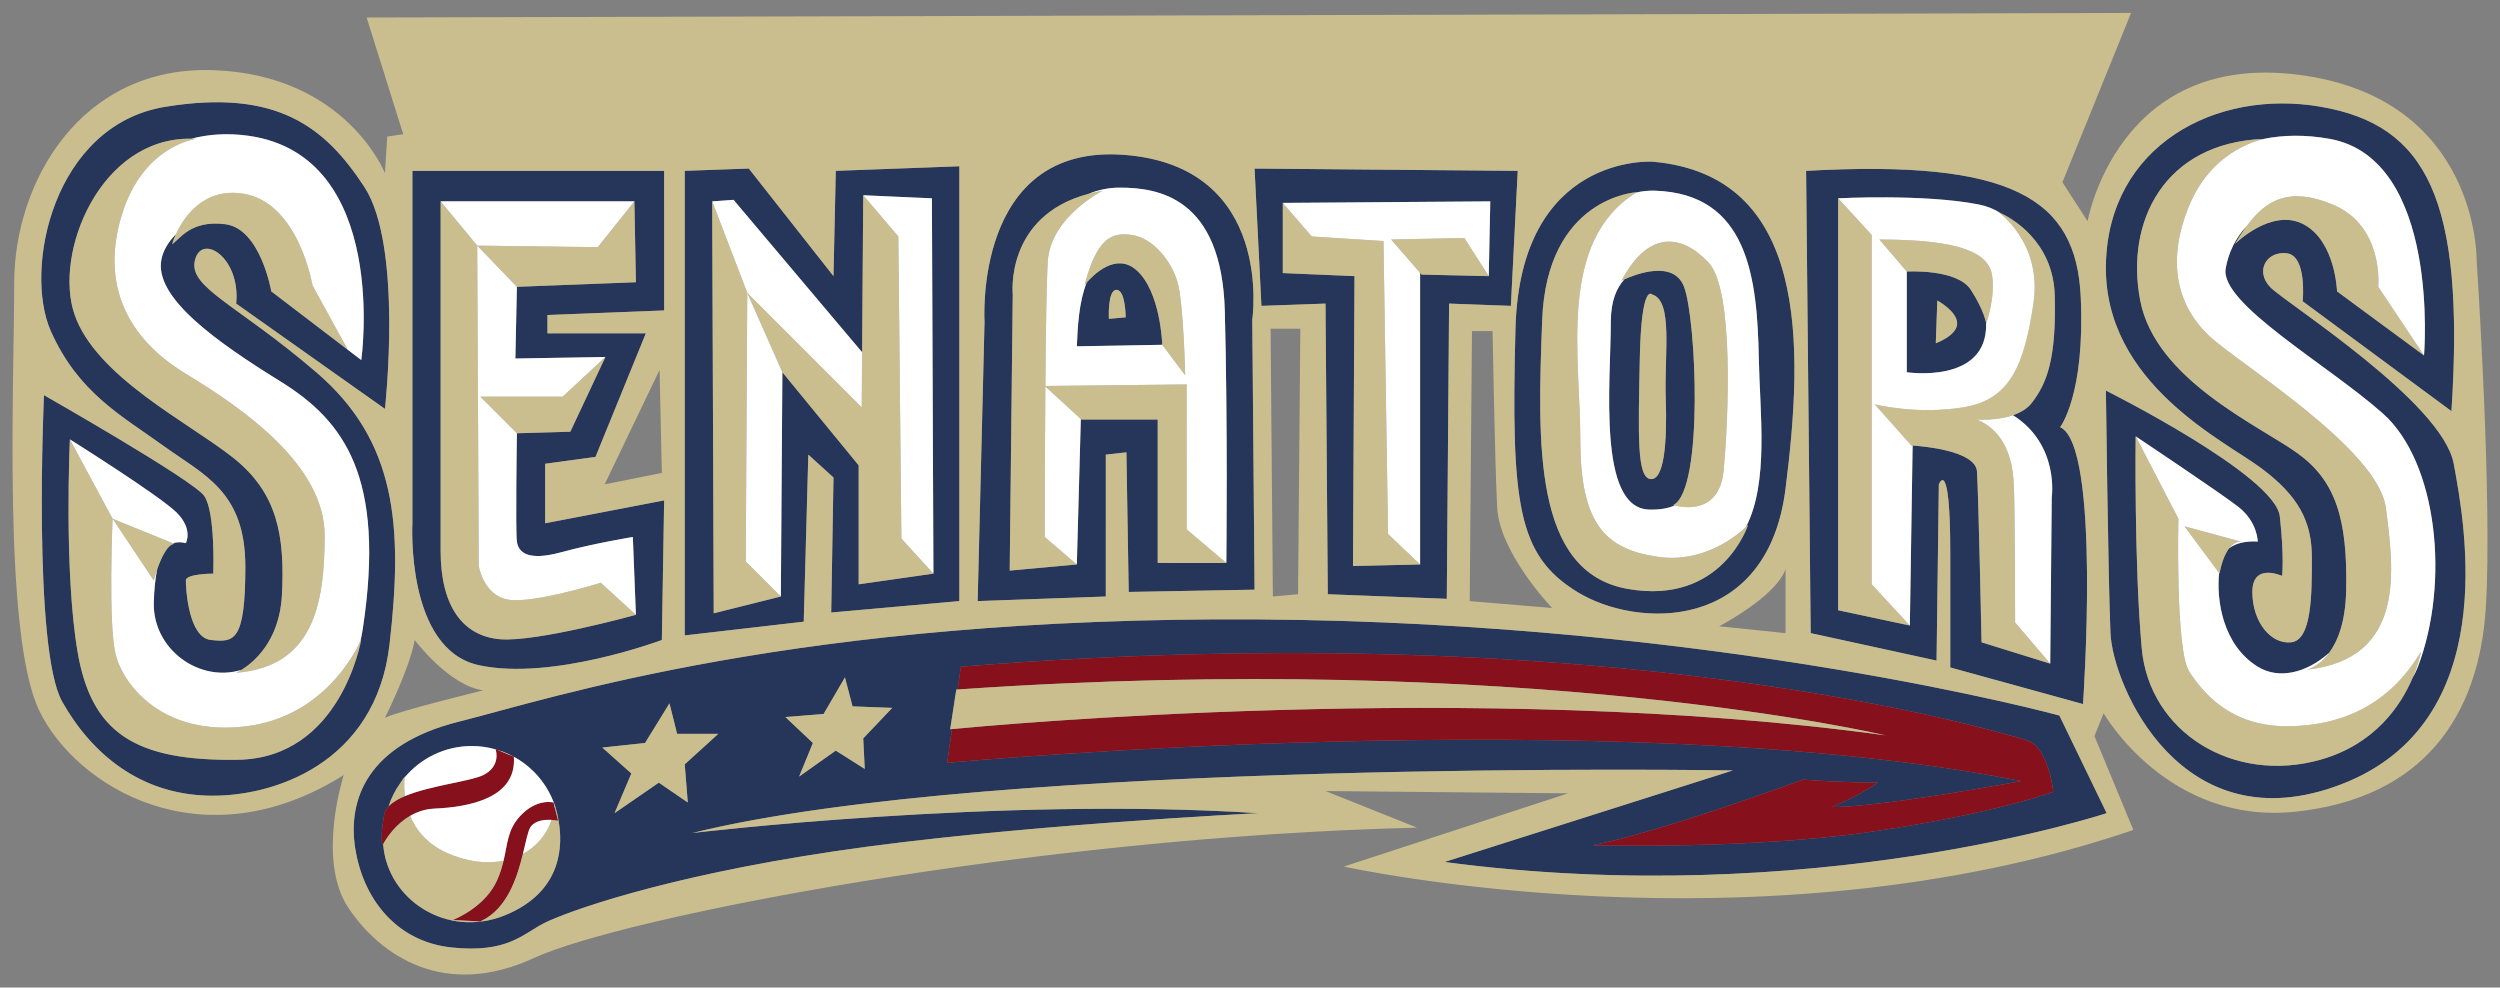 <?xml version="1.0" encoding="utf-8"?>
<!-- Generator: Adobe Illustrator 17.0.0, SVG Export Plug-In . SVG Version: 6.00 Build 0)  -->
<!DOCTYPE svg PUBLIC "-//W3C//DTD SVG 1.1//EN" "http://www.w3.org/Graphics/SVG/1.1/DTD/svg11.dtd">
<svg version="1.1" id="Layer_2" xmlns="http://www.w3.org/2000/svg" xmlns:xlink="http://www.w3.org/1999/xlink" x="0px" y="0px"
	 width="200px" height="79px" viewBox="0 0 200 79" style="enable-background:new 0 0 200 79;" xml:space="preserve">
<rect x="0" y="0" width="200" height="79" fill="#808080" stroke="none"/>
<path id="color4" style="fill:#26365B;" d="M25.302,29.78c-6.408-5.492-10.253-6.774-9.703-8.971s3.662-0.182,3.296,3.479
	l11.901,8.423c0,0,1.464-13-1.648-17.759c-3.112-4.761-6.957-7.873-15.928-6.408C4.248,10.006,1.868,21.541,4.065,26.485
	c2.197,4.943,5.675,6.774,8.971,9.153c3.296,2.381,6.591,3.662,6.591,9.704s-0.915,6.042-2.746,5.858
	c-1.831-0.182-2.014-4.211-2.014-4.76c0-0.549,2.197-0.549,2.197-0.549s0.184-4.943-0.732-6.225
	c-0.915-1.281-12.815-8.055-12.815-8.055S2.6,51.933,4.981,56.144c2.38,4.21,6.225,7.323,11.534,7.505
	c5.309,0.183,13.548-2.562,14.647-12.082C32.259,42.047,31.71,35.272,25.302,29.78z M29.025,50.285
	c-0.053,0.352-0.119,0.689-0.193,1.015c0.047-0.103,0.07-0.161,0.07-0.161s-1.587,9.519-9.886,9.642
	c-8.3,0.122-11.717-2.197-12.816-8.667c-1.098-6.468-0.61-16.966-0.61-16.966s7.201,4.517,8.544,5.859
	c1.343,1.343,0.732,2.441,0.732,2.441c-0.309-0.077-0.668-0.117-1.018,0.019l0.103,0.042c-0.574,0.039-1.076,1.18-1.37,2.026
	c-0.149,0.675-0.249,1.546-0.278,2.673c-0.093,3.712,3.622,6.431,7.018,5.38c0.922-0.569,3.044-2.271,3.234-5.99
	c0.244-4.761-0.366-8.179-3.906-10.985c-3.539-2.807-10.985-6.469-12.693-11.473C4.28,20.23,8.014,10.974,15.308,11.095
	c1.381-0.359,2.91-0.465,4.563-0.234c11.351,1.587,9.032,17.942,9.032,17.942l-7.201-5.492c0,0-0.855-5.005-3.662-5.37
	c-2.808-0.366-3.662,1.221-4.272,1.588c0,0,0.092-0.322,0.302-0.784c-0.585,0.577-1.01,1.269-1.157,2.004
	c-0.611,3.052,4.394,6.591,9.52,9.765C27.561,33.686,30.856,38.201,29.025,50.285z M38.301,53.214
	C44.16,54.496,52.948,51.2,52.948,51.2l0.183-11.168l-9.52,1.831v-4.761l4.028-0.549l4.028-9.886h-7.872v-1.465l9.337-0.366V13.668
	H32.992v28.195C32.992,41.863,32.443,51.933,38.301,53.214z M35.25,16.109h15.501l0.122,6.47l-9.52,0.366l-0.122,5.736l7.201-0.122
	l-2.807,5.98l-4.272,0.122c0,0-0.122,7.813,0,8.666c0.122,0.855,0.854,1.587,3.54,0.855c2.685-0.733,5.736-1.221,5.736-1.221
	l0.244,6.224c0,0-7.934,2.197-10.863,1.953c-2.929-0.245-4.76-2.563-4.76-7.079C35.25,39.544,35.25,16.109,35.25,16.109z
	 M64.665,36.371l2.014,1.83l-0.183,10.802l10.253-0.915V13.302l-9.887,0.366l-0.183,8.421l-6.774-8.605l-5.126,0.183v37.166
	l9.521-1.099L64.665,36.371z M62.468,47.721l-5.37,1.343L56.975,16.11l1.709-0.122L68.968,28.18l0.09-12.559l5.493,0.244
	l0.122,30.026l-5.981,0.854v-9.52L62.59,29.78L62.468,47.721z M88.465,47.721V36.371l1.648-0.183l0.183,11.168l10.069-0.182
	l-0.183-21.605c0,0,1.83-12.266-10.253-13.181c-12.083-0.915-11.168,13.365-11.168,13.365l-0.549,22.336L88.465,47.721z
	 M87.084,15.506c0.78-0.314,1.619-0.495,2.48-0.495c3.051,0,8.177,0.733,8.421,9.887c0.244,9.153,0.122,20.139,0.122,20.139
	l-5.492-0.001V33.563h-6.103l-0.046-0.042l-0.32,11.637l-5.37,0.489l0.244-22.093C81.02,23.555,80.366,17.291,87.084,15.506z
	 M106.041,24.287l0.183,23.252l9.52,0.366l0.183-23.618l4.943,0.182l0.549-10.801l-21.055-0.183l0.549,10.985L106.041,24.287z
	 M102.623,16.232l16.6-0.123l-0.122,5.981l-5.37-0.122l-0.122-0.14v23.33l-5.37,0.123l0.122-23.191l-5.737-0.244V16.232z
	 M126.18,47.356c4.76,2.929,15.196,3.295,16.661-8.239c1.465-11.533,1.83-25.082-10.619-26.181c0,0-10.619-0.732-10.985,13.366
	C120.871,40.399,121.42,44.426,126.18,47.356z M123.373,25.63c0.366-9.886,7.567-10.253,7.567-10.253
	c-0.012,0.008-0.023,0.016-0.035,0.024c0.462-0.107,0.958-0.163,1.5-0.145c7.445,0.244,8.177,6.957,8.3,13.425
	c0.082,4.34,0.819,9.885-1.024,13.473c0.108-0.103,0.17-0.169,0.17-0.169s-2.075,6.469-9.642,5.126
	C122.641,45.769,123.007,35.516,123.373,25.63z M154.924,52.848l0.182-14.097c0,0,0.915-2.38,0.915,5.492s0,9.154,0,9.154
	l10.619,2.929c0,0,1.464-20.688-1.831-22.153c0,0,2.014-2.562,1.648-10.435c-0.367-7.873-5.492-10.985-21.97-10.07l0.366,36.982
	L154.924,52.848z M147.051,15.865c0,0,6.835-0.365,11.229,0.489c0.672,0.131,1.245,0.371,1.752,0.683
	c0.788,0.363,4.243,2.207,4.351,6.64c0.122,5.005-0.61,6.957-1.83,8.545c-0.371,0.482-0.923,0.793-1.511,0.995
	c3.726,2.36,3.098,6.571,3.098,6.571l-0.122,13.304l-5.492-1.708c0,0-0.245-11.839-0.367-13.67
	c-0.112-1.682-4.443-2.025-5.148-2.069l-0.222,14.396l-5.736-1.22V15.865z M181.654,23.006c-1.282-1.282-0.367-2.93,1.281-2.747
	c1.647,0.182,1.281,3.844,1.281,3.844l11.901,8.788c1.099-17.027-2.014-22.886-10.436-24.349
	c-8.421-1.466-17.026,3.112-17.209,12.632c-0.183,9.52,9.52,14.097,12.449,16.295c2.929,2.196,4.028,4.21,4.028,7.139
	c0,2.93,0,6.591-1.648,6.775c-1.647,0.183-3.113-1.648-3.113-4.028c0-2.38,2.381-1.282,2.381-1.282s0.182-1.465-0.183-4.76
	c-0.366-3.295-13.914-10.07-13.914-10.07s0.182,15.196,0.366,19.406c0.183,4.211,5.676,17.027,18.491,12.085
	c12.815-4.944,9.887-20.688,8.971-25.632C195.385,32.161,182.935,24.287,181.654,23.006z M193.431,53.336
	c-0.121,0.316-0.265,0.61-0.421,0.891c-0.908,2.142-2.961,5.311-7.389,6.554c-6.958,1.953-13.67-2.197-14.281-8.91
	c-0.61-6.713-0.488-16.965-0.488-16.965s6.591,4.394,8.178,5.614c1.587,1.221,1.587,2.807,1.587,2.807s-1.417-0.156-2.291,0.542
	c-0.577,0.752-0.761,2.021-0.761,2.021l-0.038-0.051c-0.225,2.135,0.267,5.744,3.089,7.495c1.658,1.029,3.878,0.532,5.719-1.116
	c0.681-0.923,1.306-2.455,1.359-4.987c0.122-5.736-0.854-8.788-3.906-10.985c-3.051-2.197-11.35-5.859-12.571-12.206
	c-1.214-6.312,1.922-12.623,9.881-12.931c1.581-0.32,3.344-0.347,5.254-0.007c8.909,1.587,7.567,17.332,7.567,17.332l-6.957-5.126
	c0,0-0.122-4.028-2.685-5.369c-2.563-1.343-5.492,1.587-5.492,1.587c0.309-0.516,0.619-0.992,0.938-1.425
	c-0.875,0.909-1.454,2.131-1.67,3.377c-0.488,2.807,8.177,7.69,12.571,11.595C195.018,36.981,195.994,46.623,193.431,53.336z
	 M86.935,22.607c-0.619,1.521-0.724,3.533-0.789,5.098l6.835-0.121c0,0-0.122-4.273-2.075-5.981
	C89.281,20.18,87.492,21.966,86.935,22.607z M88.71,25.507c0,0-0.122-2.318,0.61-2.318c0.733,0,0.733,2.197,0.733,2.197
	L88.71,25.507z M134.723,22.945c-0.837-2.195-3.905-0.99-4.77-0.599c-0.614,0.664-1.089,1.719-1.089,3.406
	c0,4.761-1.099,14.891,3.051,15.013c0.861,0.026,1.529-0.088,2.062-0.334c-0.068-0.018-0.108-0.032-0.108-0.032
	C136.311,39.178,135.7,25.507,134.723,22.945z M133.259,31.855c0.122,3.54-0.122,6.59-1.221,6.468
	c-1.099-0.122-0.976-3.539-0.854-9.642c0.122-6.102,0.976-5.126,0.976-5.126C133.87,24.043,133.137,28.315,133.259,31.855z
	 M152.543,21.724v8.056c0,0,6.469,0.977,6.347-3.906c0,0-0.122-0.977-1.221-2.685C156.572,21.48,152.543,21.724,152.543,21.724z
	 M154.863,27.46l0.123-3.417c0,0,1.587,0.854,1.587,1.831C156.572,26.851,154.863,27.46,154.863,27.46z"/>
<path id="color3" style="fill:#26365B;" d="M100.671,49.553c-36.86-0.245-56.633,6.346-63.956,8.178
	c-7.323,1.83-8.91,6.224-8.3,10.13c0.61,3.906,3.174,7.445,7.689,7.934c4.516,0.488,5.737-1.099,7.445-1.953
	c1.709-0.855,9.276-3.661,23.19-5.736c13.914-2.075,33.931-3.051,33.931-3.051C79.8,63.71,55.389,66.64,55.389,66.64
	c24.167-5.98,83.241-5.005,83.241-5.005l-23.068,7.324c29.415,3.906,52.97-3.906,52.97-3.906l-3.783-7.812
	C164.75,57.242,137.532,49.797,100.671,49.553z M40.376,73.231c-4.611,1.862-9.377-1.237-9.725-5.692
	c-0.023,0.046-0.04,0.076-0.04,0.076s-0.243-0.366,0.122-2.44c0.043-0.244,0.168-0.464,0.353-0.663
	c0.214-0.651,0.52-1.261,0.903-1.813c0.122-0.191,0.251-0.384,0.391-0.575c0,0-0.004,0.027-0.009,0.073
	c1.288-1.536,3.219-2.515,5.38-2.515c0.659,0,1.295,0.098,1.899,0.268c-0.004-0.014-0.007-0.024-0.007-0.024l0.134,0.056
	c2.552,0.769,4.485,2.953,4.9,5.64C45.023,67.483,45.083,71.33,40.376,73.231z M54.778,61.148l0.244,3.051l-2.319-1.587l-3.54,2.441
	l1.343-3.174l-2.319-2.074l3.417-0.366l1.953-3.173l0.61,2.44h3.296L54.778,61.148z M69.181,61.513l-2.319-1.465l-2.929,2.075
	l1.099-2.685l-2.197-2.075l3.052-0.244l1.709-2.929l0.61,2.318l3.174,0.122l-2.319,2.441L69.181,61.513z M149.859,66.518
	c-9.887,1.465-22.458,1.098-22.458,1.098c5.248-0.976,16.843-5.248,16.843-5.248c3.051,0.244,5.981,0.244,5.981,0.244
	c-1.587,1.099-3.662,1.953-3.662,1.953c4.029,0,15.135-2.075,15.135-2.075c-32.344-6.469-85.926-1.465-85.926-1.465l0.386-2.699
	c-0.091,0.009-0.142,0.014-0.142,0.014l0.489-3.174c0.035-0.002,0.07-0.004,0.106-0.007l0.26-1.824
	c52.85-4.272,83.363,5.37,85.193,5.859c1.832,0.488,2.197,4.15,2.197,4.15S159.745,65.053,149.859,66.518z"/>
<path id="color2" style="fill:#86111D;" d="M164.261,63.345c0,0-4.516,1.708-14.402,3.173c-9.887,1.465-22.458,1.098-22.458,1.098
	c5.248-0.976,16.843-5.248,16.843-5.248c3.051,0.244,5.981,0.244,5.981,0.244c-1.587,1.099-3.662,1.953-3.662,1.953
	c4.029,0,15.135-2.075,15.135-2.075c-32.344-6.469-85.926-1.465-85.926-1.465l0.386-2.699c2.625-0.255,42.241-3.98,74.677,0.502
	c0,0-28.76-6.824-74.225-3.669l0.26-1.824c52.85-4.272,83.363,5.37,85.193,5.859C163.895,59.683,164.261,63.345,164.261,63.345z
	 M31.049,64.614c0.011-0.035,0.026-0.067,0.038-0.102c-0.186,0.199-0.31,0.419-0.353,0.663c-0.366,2.074-0.122,2.44-0.122,2.44
	s0.016-0.031,0.04-0.076C30.579,66.612,30.696,65.627,31.049,64.614z M39.644,59.927c0,0,0.003,0.01,0.007,0.024
	c0.042,0.012,0.085,0.02,0.127,0.032L39.644,59.927z M38.667,62.002c-1.015,0.507-4.254,0.839-6.271,1.685
	c0.062,0.478,0.183,1.023,0.413,1.581c0.547-0.315,1.194-0.547,1.952-0.58c2.807-0.122,6.591-0.855,6.347-4.151l-1.33-0.554
	c-0.042-0.012-0.085-0.02-0.127-0.032C39.706,60.125,40.023,61.323,38.667,62.002z M31.09,64.507
	c-0.001,0.002-0.003,0.003-0.003,0.005c-0.012,0.035-0.027,0.067-0.038,0.102C31.061,64.578,31.077,64.543,31.09,64.507z
	 M30.734,66.701c0-0.727,0.11-1.428,0.315-2.087c-0.353,1.012-0.47,1.998-0.398,2.925c0.026-0.048,0.062-0.114,0.115-0.202
	C30.747,67.127,30.734,66.916,30.734,66.701z M32.809,65.268c-0.23-0.557-0.351-1.103-0.413-1.581c-0.55,0.23-1.007,0.5-1.306,0.82
	c-0.013,0.036-0.029,0.071-0.041,0.107c-0.205,0.659-0.315,1.36-0.315,2.087c0,0.214,0.013,0.425,0.032,0.636
	C31.048,66.864,31.723,65.896,32.809,65.268z M42.451,66.152c0.387-0.542,1.167-0.593,1.685-0.557
	c0.107-0.304,0.196-0.624,0.254-0.965l-0.108-0.431c0,0-1.343-0.366-2.685,1.099c-0.996,1.088-0.985,2.176-1.312,3.562
	c0.554-0.109,1.074-0.291,1.547-0.544C42.081,67.29,42.238,66.451,42.451,66.152z M36.226,73.597l0.387,0.022
	c-0.104-0.018-0.21-0.03-0.313-0.052C36.256,73.585,36.226,73.597,36.226,73.597z M38.423,73.719
	c0.026-0.012,0.048-0.028,0.074-0.041c-0.13,0.014-0.262,0.017-0.394,0.023L38.423,73.719z M41.831,68.315
	c-0.472,0.254-0.993,0.435-1.547,0.544c-0.114,0.482-0.267,0.999-0.519,1.565c-0.882,1.985-3.055,2.972-3.466,3.143
	c0.103,0.022,0.209,0.034,0.313,0.052l1.49,0.082c0.132-0.006,0.264-0.009,0.394-0.023C40.582,72.7,41.371,70.195,41.831,68.315z
	 M44.648,65.663L44.39,64.63c-0.057,0.341-0.147,0.66-0.254,0.965C44.435,65.615,44.648,65.663,44.648,65.663z"/>
<path id="color1" style="fill:#CABE8F;" d="M86.757,22.822c0.977-3.661,2.074-4.272,3.783-4.027s3.174,2.074,3.662,3.784
	c0.488,1.708,0.61,7.445,0.61,7.445l-1.831-2.44c0,0-0.122-4.273-2.075-5.981c-1.626-1.422-3.415,0.364-3.971,1.005
	C86.823,22.736,86.757,22.822,86.757,22.822z M182.935,58.096c-4.516,0-6.713-2.685-7.812-4.395
	c-1.099-1.708-0.855-12.204-0.855-12.204l-3.417-6.591c0,0-0.122,10.252,0.488,16.965c0.611,6.713,7.323,10.864,14.281,8.91
	c4.428-1.243,6.481-4.413,7.389-6.554c0.519-1.223,0.666-2.112,0.666-2.112C191.235,56.266,187.451,58.096,182.935,58.096z
	 M113.731,21.968l5.37,0.122l-1.952-3.051l-5.859,0.122l2.319,2.667L113.731,21.968z M177.565,45.891c0,0,0.183-1.269,0.761-2.021
	c0.241-0.316,0.551-0.542,0.948-0.542l-4.516-1.221l2.769,3.733L177.565,45.891z M190.869,40.643
	c-0.611-4.76-11.84-11.596-14.159-13.792c-2.318-2.197-3.539-5.615-1.587-10.375c1.952-4.76,6.103-5.37,6.103-5.37
	c-0.044,0.002-0.085,0.006-0.128,0.007c-7.959,0.308-11.095,6.619-9.881,12.931c1.222,6.346,9.52,10.008,12.571,12.206
	c3.052,2.196,4.028,5.248,3.906,10.985c-0.054,2.532-0.678,4.064-1.359,4.987c-0.862,1.168-1.815,1.359-1.815,1.359
	C192.577,52.726,191.479,45.402,190.869,40.643z M153.009,35.644c0.705,0.045,5.036,0.388,5.148,2.069
	c0.122,1.831,0.367,13.67,0.367,13.67l5.492,1.708l-2.808-3.295c0,0,0-9.765-0.121-11.352c-0.122-1.587-0.611-3.906-2.93-4.883
	c0,0,1.538,0.117,2.883-0.346c0.588-0.202,1.14-0.514,1.511-0.995c1.221-1.588,1.952-3.54,1.83-8.545
	c-0.108-4.432-3.563-6.277-4.351-6.64c-0.101-0.048-0.165-0.073-0.165-0.073s3.539,2.441,2.807,7.324
	c-0.733,4.883-1.831,7.689-5.614,8.3c-3.784,0.611-7.08-0.244-7.08-0.244l2.93,3.295C152.91,35.638,152.947,35.64,153.009,35.644z
	 M108.238,45.281l5.37-0.123l-2.563-2.441l-0.367-23.434l-5.735-0.366l-2.32-2.685v5.614l5.737,0.244L108.238,45.281z
	 M157.67,23.189c1.099,1.709,1.221,2.685,1.221,2.685s0.732-1.953,0.488-3.784c-0.244-1.83-2.441-2.929-9.031-2.929l2.196,2.563
	C152.543,21.724,156.572,21.48,157.67,23.189z M32.372,62.198c0.005-0.047,0.009-0.073,0.009-0.073
	c-0.14,0.191-0.269,0.384-0.391,0.575c-0.387,0.607-0.683,1.212-0.9,1.808c0.298-0.32,0.756-0.59,1.306-0.82
	C32.302,62.956,32.35,62.39,32.372,62.198z M129.954,22.346c0.865-0.391,3.933-1.596,4.77,0.599
	c0.977,2.562,1.587,16.233-0.854,17.454c0,0,0.04,0.014,0.108,0.032c0.607,0.163,3.59,0.777,3.92-2.84
	c0.366-4.028,0.854-14.402-1.222-16.599c-2.074-2.196-4.76-2.684-6.956,1.466C129.72,22.457,129.809,22.411,129.954,22.346z
	 M198.863,48.637c-0.549,8.605-4.943,15.196-15.195,16.295c-10.253,1.098-15.38-7.873-15.38-7.873l-0.732,1.831l3.112,7.506
	c-30.025,10.253-63.162,2.929-63.162,2.929l17.942-5.858l-19.407-0.183l7.324,2.929c-30.575,0.733-63.529,7.14-70.67,10.436
	c-7.139,3.295-12.266-0.183-14.829-4.029c-2.563-3.844-0.366-10.618-0.366-10.618c-11.351,7.139-21.42,0.915-24.349-5.126
	c-2.93-6.042-2.014-26.181-2.014-34.237S6.445,5.247,17.064,5.613c10.619,0.366,13.732,8.239,13.732,8.239l0.182-2.929l1.282-0.183
	L29.33,1.401l141.156-0.366l-5.493,13.548l2.015,3.113c0,0,2.38-13.548,16.843-11.718c14.463,1.831,14.28,14.83,14.28,14.83
	S199.413,40.032,198.863,48.637z M144.489,13.668l0.366,36.982l10.07,2.197l0.182-14.097c0,0,0.915-2.38,0.915,5.492
	s0,9.154,0,9.154l10.619,2.929c0,0,1.464-20.688-1.831-22.153c0,0,2.014-2.562,1.648-10.435
	C166.091,15.865,160.966,12.753,144.489,13.668z M121.237,26.301c-0.366,14.097,0.183,18.125,4.943,21.054
	c4.76,2.929,15.196,3.295,16.661-8.239c1.465-11.533,1.83-25.082-10.619-26.181C132.222,12.936,121.603,12.204,121.237,26.301z
	 M137.532,50.101l5.309,0.549v-5.125C142.109,47.721,137.532,50.101,137.532,50.101z M119.772,40.582
	c-0.183-3.662-0.366-14.097-0.366-14.097h-1.648l-0.183,21.604l6.591,0.548C124.166,48.637,119.955,44.243,119.772,40.582z
	 M100.365,13.485l0.549,10.985l5.126-0.182l0.183,23.252l9.52,0.366l0.183-23.618l4.943,0.182l0.549-10.801L100.365,13.485z
	 M101.647,26.301l0.183,21.42l2.014-0.182l0.182-21.238H101.647z M78.762,25.752l-0.549,22.336l10.252-0.367V36.371l1.648-0.183
	l0.183,11.168l10.069-0.182l-0.183-21.605c0,0,1.83-12.266-10.253-13.181C77.847,11.472,78.762,25.752,78.762,25.752z
	 M54.778,50.834l9.521-1.099l0.366-13.365l2.014,1.83l-0.183,10.802l10.253-0.915V13.302l-9.887,0.366l-0.183,8.421l-6.774-8.605
	l-5.126,0.183V50.834z M38.301,53.214C44.16,54.496,52.948,51.2,52.948,51.2l0.183-11.168l-9.52,1.831v-4.761l4.028-0.549
	l4.028-9.886h-7.872v-1.465l9.337-0.366V13.668H32.992v28.195C32.992,41.863,32.443,51.933,38.301,53.214z M52.765,29.596
	l-4.394,9.154l4.577-0.915L52.765,29.596z M30.795,57.425c1.098-0.549,7.872-2.197,7.872-2.197
	c-2.747-0.366-5.492-4.028-5.492-4.028C32.809,53.397,30.795,57.425,30.795,57.425z M31.161,51.567
	c1.098-9.52,0.549-16.295-5.859-21.787c-6.408-5.492-10.253-6.774-9.703-8.971s3.662-0.182,3.296,3.479l11.901,8.423
	c0,0,1.464-13-1.648-17.759c-3.112-4.761-6.957-7.873-15.928-6.408C4.248,10.006,1.868,21.541,4.065,26.485
	c2.197,4.943,5.675,6.774,8.971,9.153c3.296,2.381,6.591,3.662,6.591,9.704s-0.915,6.042-2.746,5.858
	c-1.831-0.182-2.014-4.211-2.014-4.76c0-0.549,2.197-0.549,2.197-0.549s0.184-4.943-0.732-6.225
	c-0.915-1.281-12.815-8.055-12.815-8.055S2.6,51.933,4.981,56.144c2.38,4.21,6.225,7.323,11.534,7.505
	C21.824,63.833,30.062,61.087,31.161,51.567z M164.75,57.242c0,0-27.218-7.445-64.079-7.689c-36.86-0.245-56.633,6.346-63.956,8.178
	c-7.323,1.83-8.91,6.224-8.3,10.13c0.61,3.906,3.174,7.445,7.689,7.934c4.516,0.488,5.737-1.099,7.445-1.953
	c1.709-0.855,9.276-3.661,23.19-5.736c13.914-2.075,33.931-3.051,33.931-3.051C79.8,63.71,55.389,66.64,55.389,66.64
	c24.167-5.98,83.241-5.005,83.241-5.005l-23.068,7.324c29.415,3.906,52.97-3.906,52.97-3.906L164.75,57.242z M196.3,37.103
	c-0.915-4.942-13.365-12.815-14.646-14.096c-1.282-1.282-0.367-2.93,1.281-2.747c1.647,0.182,1.281,3.844,1.281,3.844l11.901,8.788
	c1.099-17.027-2.014-22.886-10.436-24.349c-8.421-1.466-17.026,3.112-17.209,12.632c-0.183,9.52,9.52,14.097,12.449,16.295
	c2.929,2.196,4.028,4.21,4.028,7.139c0,2.93,0,6.591-1.648,6.775c-1.647,0.183-3.113-1.648-3.113-4.028
	c0-2.38,2.381-1.282,2.381-1.282s0.182-1.465-0.183-4.76c-0.366-3.295-13.914-10.07-13.914-10.07s0.182,15.196,0.366,19.406
	c0.183,4.211,5.676,17.027,18.491,12.085C200.144,57.791,197.216,42.047,196.3,37.103z M149.736,46.745v-27.95l-2.685-2.93V48.82
	l5.736,1.22L149.736,46.745z M130.208,47.112c7.567,1.343,9.642-5.126,9.642-5.126s-0.062,0.065-0.17,0.169
	c-0.673,0.643-3.352,2.92-7.031,2.395c-4.273-0.61-6.225-2.685-6.225-9.398c0-6.7-1.823-15.831,4.481-19.749
	c0.012-0.008,0.023-0.016,0.035-0.024c0,0-7.201,0.367-7.567,10.253C123.007,35.516,122.641,45.769,130.208,47.112z M132.16,23.555
	c0,0-0.854-0.976-0.976,5.126c-0.122,6.103-0.245,9.52,0.854,9.642c1.099,0.122,1.343-2.928,1.221-6.468
	S133.87,24.043,132.16,23.555z M154.863,27.46c0,0,1.709-0.61,1.709-1.587c0-0.977-1.587-1.831-1.587-1.831L154.863,27.46z
	 M14.071,18.743c-0.211,0.462-0.302,0.784-0.302,0.784c0.61-0.367,1.465-1.953,4.272-1.588c2.807,0.366,3.662,5.37,3.662,5.37
	l6.103,4.638l-2.807-5.126c0,0-1.099-6.59-5.492-7.322C16.251,14.956,14.672,17.426,14.071,18.743z M25.974,42.839
	c0-5.614-6.469-10.129-11.108-12.937c-4.637-2.807-6.835-7.08-5.126-12.694c1.709-5.614,5.981-6.102,5.981-6.102
	c-0.14-0.009-0.276-0.008-0.413-0.01C8.014,10.974,4.28,20.23,5.957,25.142c1.709,5.004,9.154,8.665,12.693,11.473
	c3.54,2.806,4.15,6.224,3.906,10.985c-0.19,3.719-2.312,5.421-3.234,5.99c-0.258,0.159-0.427,0.235-0.427,0.235
	C24.997,53.336,25.974,48.454,25.974,42.839z M53.558,56.266l-1.953,3.173l-3.417,0.366l2.319,2.074l-1.343,3.174l3.54-2.441
	l2.319,1.587l-0.244-3.051l2.685-2.441h-3.296L53.558,56.266z M89.32,23.189c-0.732,0-0.61,2.318-0.61,2.318l1.343-0.121
	C90.052,25.386,90.052,23.189,89.32,23.189z M19.749,58.096C13.036,58.95,9.863,54.8,9.252,52.36
	c-0.61-2.442-0.244-10.863-0.244-10.863l-3.417-6.348c0,0-0.488,10.498,0.61,16.966c1.099,6.469,4.516,8.788,12.816,8.667
	c8.3-0.123,9.886-9.642,9.886-9.642s-0.023,0.057-0.07,0.161C28.392,52.269,25.814,57.324,19.749,58.096z M44.404,64.566
	c-0.003,0.022-0.01,0.043-0.014,0.064l0.258,1.033c0,0-0.213-0.049-0.512-0.068c-0.433,1.226-1.247,2.15-2.305,2.72
	c-0.46,1.88-1.249,4.385-3.334,5.364c-0.026,0.013-0.048,0.029-0.074,0.041l-0.32-0.018l-1.49-0.082l-0.387-0.022
	c0,0,0.03-0.012,0.074-0.03c0.411-0.172,2.583-1.158,3.466-3.143c0.251-0.566,0.405-1.083,0.519-1.565
	c-1.377,0.272-2.96,0.089-4.546-0.633c-1.621-0.737-2.48-1.869-2.929-2.959c-1.086,0.629-1.761,1.596-2.044,2.069
	c-0.053,0.088-0.089,0.155-0.115,0.202c0.347,4.454,5.114,7.554,9.725,5.692c4.708-1.901,4.648-5.748,4.302-7.608
	C44.558,64.974,44.404,64.566,44.404,64.566z M76.61,55.159c-0.036,0.003-0.07,0.005-0.106,0.007l-0.489,3.174
	c0,0,0.051-0.005,0.142-0.014c2.625-0.255,42.241-3.98,74.677,0.502C150.835,58.828,122.075,52.004,76.61,55.159z M12.581,45.536
	c0.294-0.846,0.796-1.987,1.37-2.026l-0.103-0.042l-4.84-1.971l3.296,4.943C12.304,46.44,12.406,46.041,12.581,45.536z
	 M68.204,56.509l-0.61-2.318l-1.709,2.929l-3.052,0.244l2.197,2.075l-1.099,2.685l2.929-2.075l2.319,1.465l-0.122-2.441l2.319-2.441
	L68.204,56.509z M179.724,18.103c-0.319,0.433-0.629,0.909-0.938,1.425c0,0,2.929-2.929,5.492-1.587
	c2.563,1.342,2.685,5.369,2.685,5.369l6.957,5.126l-3.662-5.492c0,0,0.489-4.883-3.661-6.591
	C183.146,14.933,181.3,15.963,179.724,18.103z M86.147,45.158l-2.563-2.196c0,0,0.001-6.148,0.047-12.041l2.837,2.6l0.046,0.042
	h6.103v11.474l5.492,0.001l-3.173-2.686V30.756L83.63,30.877c0.034-4.327,0.094-8.511,0.197-10.007
	c0.244-3.54,4.394-5.614,4.394-5.614c-0.403,0.068-0.778,0.154-1.137,0.25c-6.718,1.785-6.064,8.049-6.064,8.049l-0.244,22.093
	L86.147,45.158z M56.975,16.11l0.122,32.954l5.37-1.343l-2.807-2.807l0.122-21.482L56.975,16.11z M68.693,37.225v9.52l5.981-0.854
	l-2.563-2.807l-0.244-24.167l-2.808-3.296l-0.09,12.559l-0.032,4.407l-9.154-9.154l2.808,6.347L68.693,37.225z M40.01,51.139
	c2.929,0.244,10.863-1.953,10.863-1.953l-2.807-2.563c0,0-5.492,1.709-7.445,1.343c-1.953-0.366-2.319-2.684-2.319-2.684
	L38.18,19.649l-2.93-3.54c0,0,0,23.435,0,27.952C35.25,48.576,37.081,50.895,40.01,51.139z M50.873,22.579l-0.122-6.47l-2.93,3.663
	l-9.642-0.123l3.173,3.296L50.873,22.579z M41.353,34.661l4.272-0.122l2.807-5.98l-3.417,3.173h-6.592L41.353,34.661z"/>
<path id="fill" style="fill:#FFFFFF;" d="M29.025,50.285c-0.053,0.352-0.119,0.689-0.193,1.015
	c-0.441,0.969-3.018,6.024-9.083,6.796C13.036,58.95,9.863,54.8,9.252,52.36c-0.61-2.442-0.244-10.863-0.244-10.863l3.296,4.943
	c0,0,0.102-0.4,0.278-0.904c-0.149,0.675-0.249,1.546-0.278,2.673c-0.093,3.712,3.622,6.431,7.018,5.38
	c-0.258,0.159-0.427,0.235-0.427,0.235c6.103-0.489,7.079-5.37,7.079-10.986c0-5.614-6.469-10.129-11.108-12.937
	c-4.637-2.807-6.835-7.08-5.126-12.694c1.709-5.614,5.981-6.102,5.981-6.102c-0.14-0.009-0.276-0.008-0.413-0.01
	c1.381-0.359,2.91-0.465,4.563-0.234c11.351,1.587,9.032,17.942,9.032,17.942l-7.201-5.492l6.103,4.638l-2.807-5.126
	c0,0-1.099-6.59-5.492-7.322c-3.254-0.543-4.833,1.926-5.434,3.243c-0.585,0.577-1.01,1.269-1.157,2.004
	c-0.611,3.052,4.394,6.591,9.52,9.765C27.561,33.686,30.856,38.201,29.025,50.285z M13.848,43.469
	c0.35-0.136,0.709-0.096,1.018-0.019c0,0,0.611-1.099-0.732-2.441c-1.343-1.343-8.544-5.859-8.544-5.859l3.417,6.348L13.848,43.469z
	 M38.301,45.281c0,0,0.366,2.318,2.319,2.684c1.953,0.366,7.445-1.343,7.445-1.343l2.807,2.563l-0.244-6.224
	c0,0-3.051,0.488-5.736,1.221c-2.686,0.732-3.418,0-3.54-0.855c-0.122-0.854,0-8.666,0-8.666l-2.93-2.929h6.592l3.417-3.173
	l-7.201,0.122l0.122-5.736l-3.173-3.296L38.301,45.281z M47.821,19.772l2.93-3.663H35.25l2.93,3.54L47.821,19.772z M68.937,32.587
	l0.032-4.407L58.685,15.988l-1.709,0.122l2.808,7.323L68.937,32.587z M72.111,43.084l2.563,2.807l-0.122-30.026l-5.493-0.244
	l2.808,3.296L72.111,43.084z M59.661,44.914l2.807,2.807L62.59,29.78l-2.808-6.347L59.661,44.914z M83.583,42.962l2.563,2.196
	l0.32-11.637l-2.837-2.6C83.584,36.814,83.583,42.962,83.583,42.962z M88.221,15.256c-0.403,0.068-0.778,0.154-1.137,0.25
	c0.78-0.314,1.619-0.495,2.48-0.495c3.051,0,8.177,0.733,8.421,9.887c0.244,9.153,0.122,20.139,0.122,20.139l-3.173-2.686V30.756
	L83.63,30.877c0.034-4.327,0.094-8.511,0.197-10.007C84.071,17.33,88.221,15.256,88.221,15.256z M86.757,22.822
	c0,0,0.066-0.086,0.179-0.215c-0.619,1.521-0.724,3.533-0.789,5.098l6.835-0.121l1.831,2.44c0,0-0.122-5.736-0.61-7.445
	c-0.488-1.71-1.953-3.539-3.662-3.784S87.734,19.161,86.757,22.822z M110.678,19.283l0.367,23.434l2.563,2.441v-23.33l-2.319-2.667
	l5.859-0.122l1.952,3.051l0.122-5.981l-16.6,0.123l2.32,2.685L110.678,19.283z M130.905,15.401c0.462-0.107,0.958-0.163,1.5-0.145
	c7.445,0.244,8.177,6.957,8.3,13.425c0.082,4.34,0.819,9.885-1.024,13.473c-0.673,0.643-3.352,2.92-7.031,2.395
	c-4.273-0.61-6.225-2.685-6.225-9.398C126.424,28.45,124.601,19.319,130.905,15.401z M129.72,22.457c0,0,0.089-0.046,0.234-0.111
	c-0.614,0.664-1.089,1.719-1.089,3.406c0,4.761-1.099,14.891,3.051,15.013c0.861,0.026,1.529-0.088,2.062-0.334
	c0.607,0.163,3.59,0.777,3.92-2.84c0.366-4.028,0.854-14.402-1.222-16.599C134.601,18.795,131.916,18.307,129.72,22.457z
	 M149.736,18.795l-2.685-2.93c0,0,6.835-0.365,11.229,0.489c0.672,0.131,1.245,0.371,1.752,0.683
	c-0.101-0.048-0.165-0.073-0.165-0.073s3.539,2.441,2.807,7.324c-0.733,4.883-1.831,7.689-5.614,8.3
	c-3.784,0.611-7.08-0.244-7.08-0.244l2.93,3.295c0,0,0.037,0.002,0.099,0.006l-0.222,14.396l-3.051-3.295V18.795z M150.347,19.161
	l2.196,2.563v8.056c0,0,6.469,0.977,6.347-3.906c0,0,0.732-1.953,0.488-3.784C159.134,20.259,156.937,19.161,150.347,19.161z
	 M158.158,33.563c2.319,0.977,2.808,3.296,2.93,4.883c0.121,1.587,0.121,11.352,0.121,11.352l2.808,3.295l0.122-13.304
	c0,0,0.629-4.211-3.098-6.571C159.695,33.68,158.158,33.563,158.158,33.563z M190.625,33.075
	c-4.395-3.905-13.059-8.787-12.571-11.595c0.216-1.246,0.795-2.468,1.67-3.377c1.577-2.14,3.423-3.17,6.874-1.749
	c4.15,1.708,3.661,6.591,3.661,6.591l3.662,5.492c0,0,1.343-15.745-7.567-17.332c-1.911-0.34-3.674-0.313-5.254,0.007
	c0.043-0.001,0.084-0.005,0.128-0.007c0,0-4.151,0.611-6.103,5.37c-1.952,4.76-0.732,8.178,1.587,10.375
	c2.319,2.196,13.548,9.032,14.159,13.792c0.61,4.76,1.708,12.083-6.348,12.937c0,0,0.953-0.191,1.815-1.359
	c-1.841,1.648-4.062,2.145-5.719,1.116c-2.822-1.751-3.314-5.361-3.089-7.495l-2.769-3.733l4.516,1.221
	c-0.397,0-0.707,0.226-0.948,0.542c0.874-0.698,2.291-0.542,2.291-0.542s0-1.587-1.587-2.807c-1.587-1.221-8.178-5.614-8.178-5.614
	l3.417,6.591c0,0-0.244,10.496,0.855,12.204c1.099,1.709,3.296,4.395,7.812,4.395s8.3-1.831,10.741-5.981
	c0,0-0.148,0.889-0.666,2.112c0.157-0.282,0.3-0.575,0.421-0.891C195.994,46.623,195.018,36.981,190.625,33.075z M42.451,66.152
	c-0.213,0.299-0.369,1.138-0.62,2.163c1.058-0.57,1.872-1.494,2.305-2.72C43.617,65.559,42.838,65.61,42.451,66.152z M31.99,62.699
	c-0.384,0.551-0.69,1.161-0.903,1.813c0.001-0.002,0.002-0.003,0.003-0.005C31.307,63.911,31.603,63.306,31.99,62.699z
	 M34.762,64.688c-0.758,0.033-1.406,0.265-1.952,0.58c0.449,1.09,1.308,2.222,2.929,2.959c1.586,0.722,3.169,0.904,4.546,0.633
	c0.327-1.386,0.316-2.474,1.312-3.562c1.343-1.464,2.685-1.099,2.685-1.099l0.108,0.431c0.003-0.022,0.01-0.043,0.014-0.064
	c0,0,0.155,0.409,0.275,1.057c-0.415-2.687-2.348-4.871-4.9-5.64l1.33,0.554C41.352,63.833,37.568,64.566,34.762,64.688z
	 M32.396,63.687c2.017-0.846,5.256-1.178,6.271-1.685c1.356-0.679,1.038-1.877,0.984-2.052c-0.605-0.17-1.24-0.268-1.899-0.268
	c-2.161,0-4.092,0.979-5.38,2.515C32.35,62.39,32.302,62.956,32.396,63.687z"/>
</svg>
